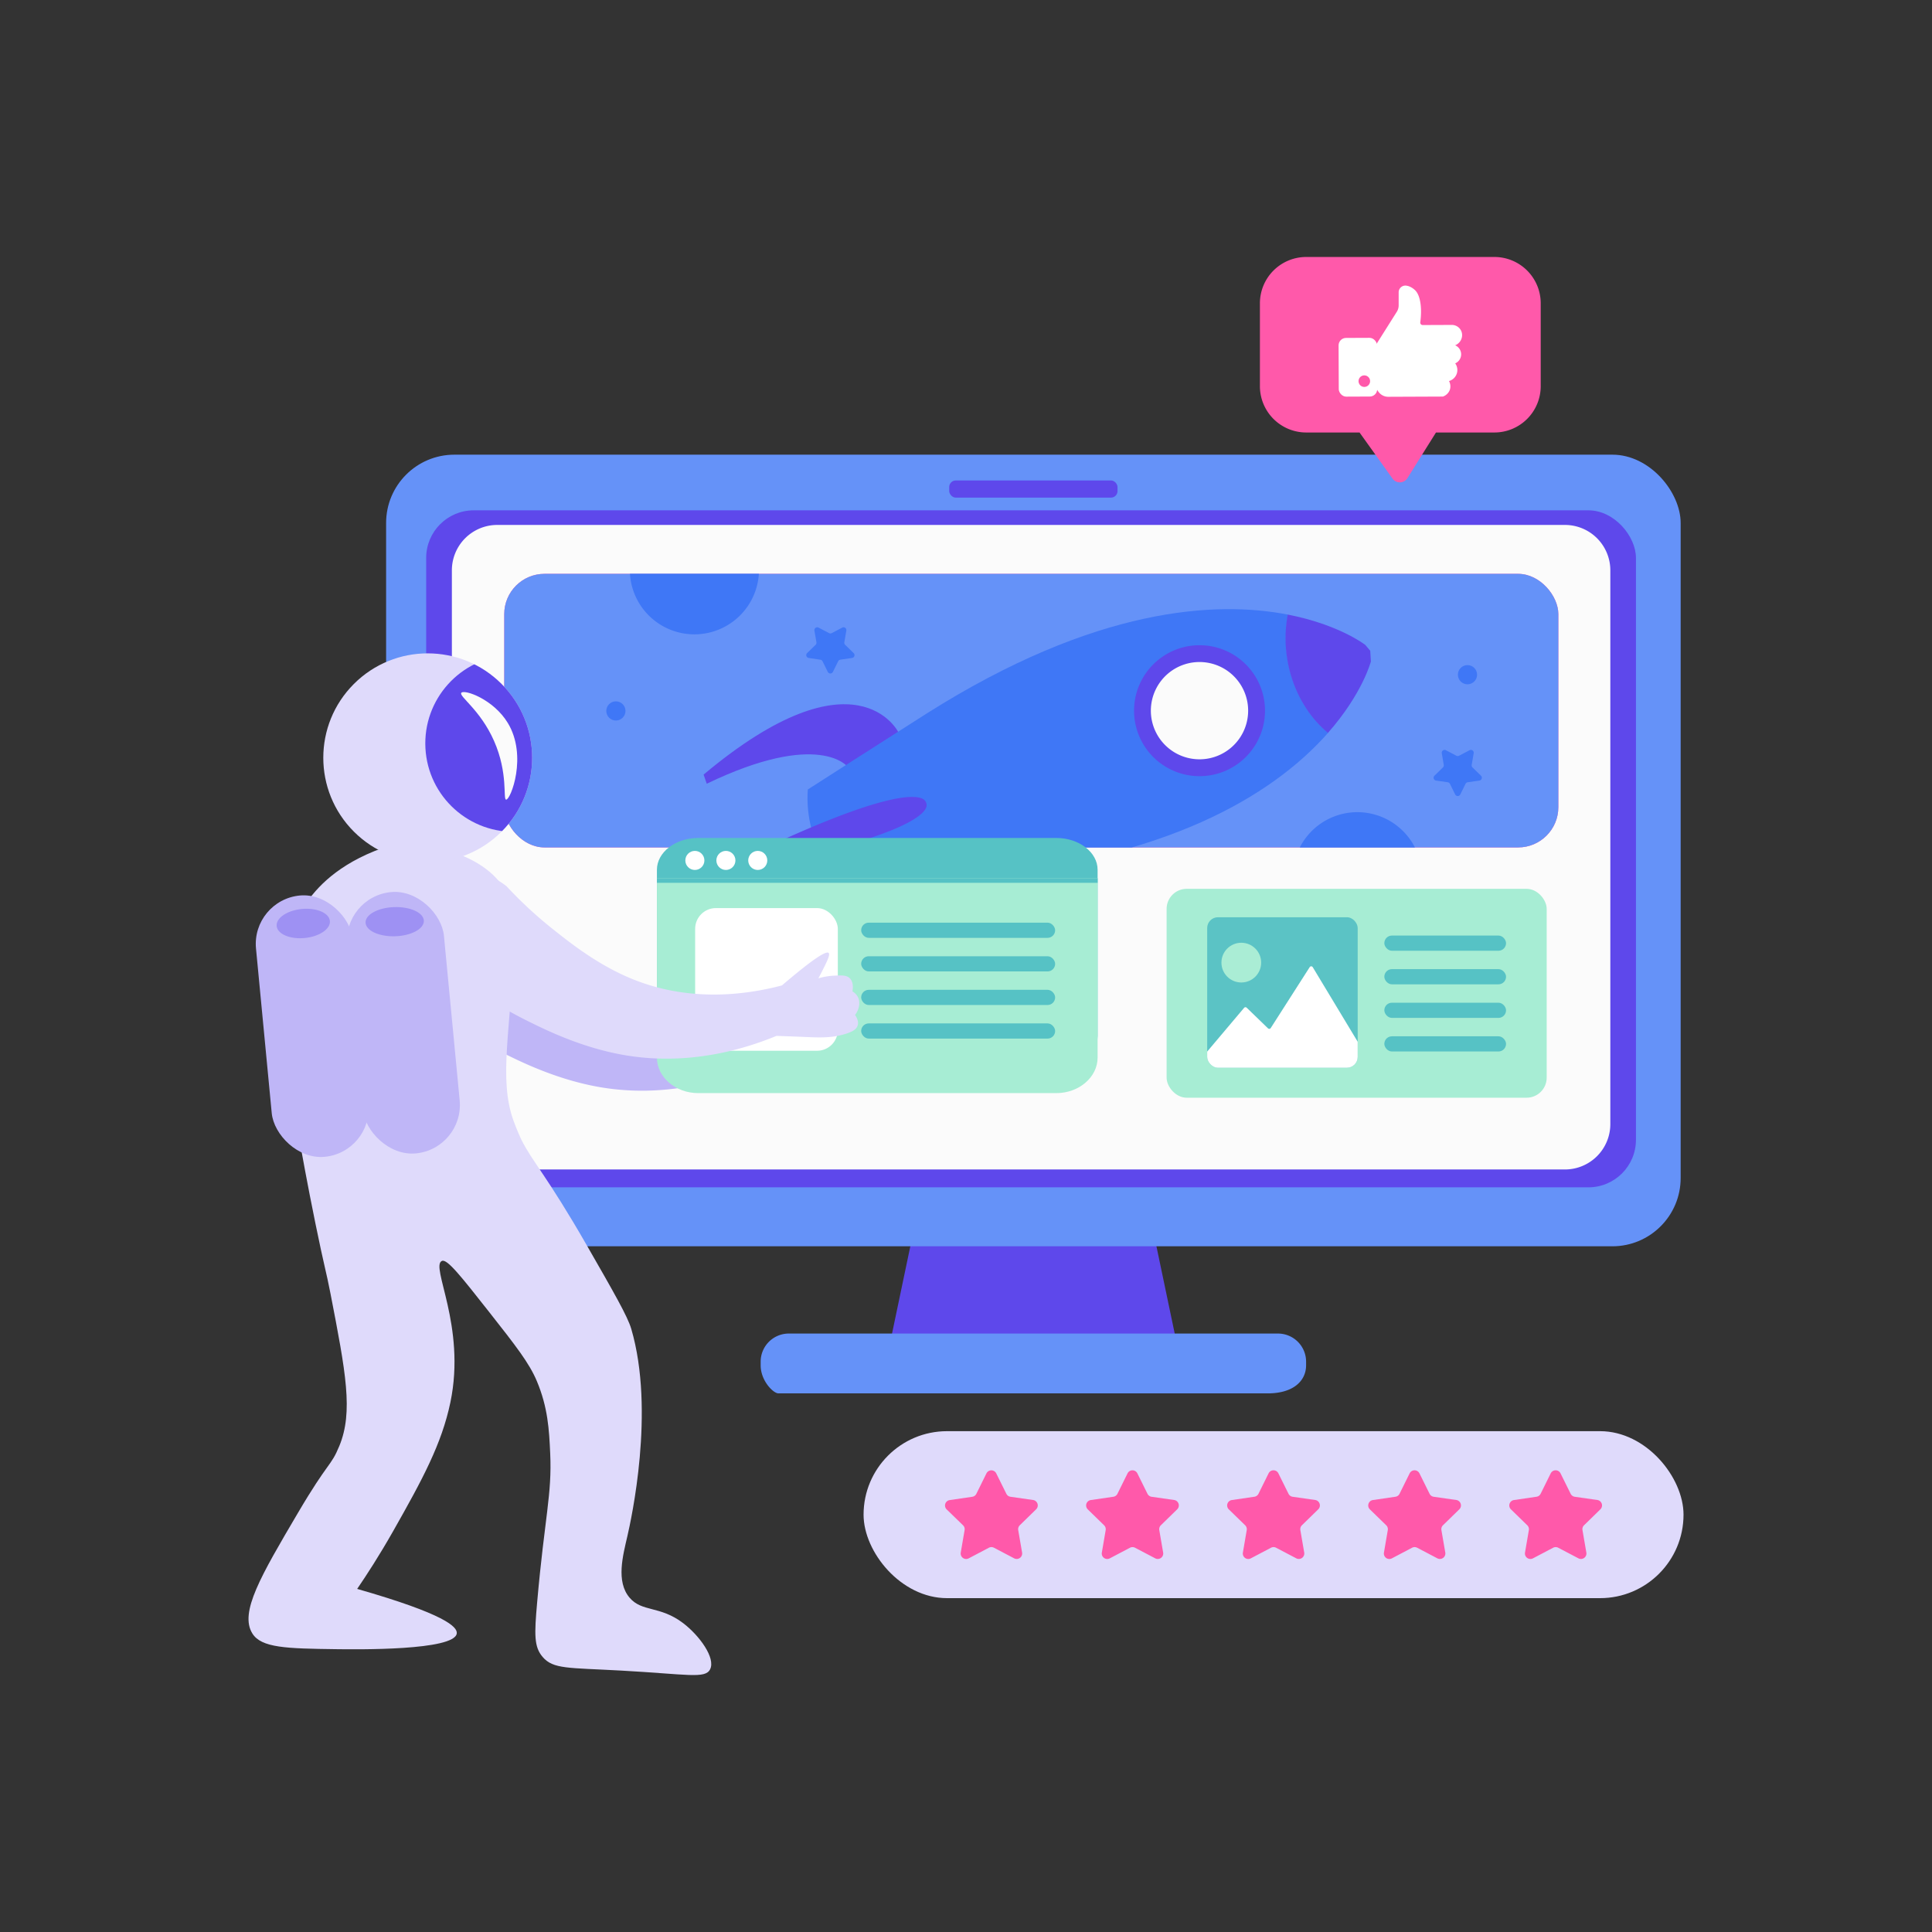 <svg xmlns="http://www.w3.org/2000/svg" xmlns:xlink="http://www.w3.org/1999/xlink" viewBox="0 0 1800 1800"><rect x="0" y="0" width="1800" height="1800" fill="#333333" stroke="none"/><defs><style>.cls-1{fill:#6592f8;}.cls-2{fill:none;}.cls-3{fill:#5e48eb;}.cls-4{fill:#fbfbfb;}.cls-5{fill:#ff59aa;}.cls-6{fill:#bfb6f7;}.cls-7{clip-path:url(#clip-path);}.cls-8{fill:#5bc3c5;}.cls-9{fill:#3f77f6;}.cls-10{fill:#56c2c5;}.cls-11{fill:#a7edd4;}.cls-12{fill:#fff;}.cls-13{fill:#dfdafb;}.cls-14{fill:#9e91f3;}.cls-15{clip-path:url(#clip-path-2);}.cls-16{clip-path:url(#clip-path-3);}.cls-17{fill:#aaedd5;}</style><clipPath id="clip-path"><rect class="cls-1" x="469.8" y="534.64" width="982.06" height="254.89" rx="37.49"></rect></clipPath><clipPath id="clip-path-2"><circle class="cls-2" cx="398.5" cy="706.01" r="97.29" transform="translate(-382.51 488.57) rotate(-45)"></circle></clipPath><clipPath id="clip-path-3"><rect class="cls-2" x="1124.71" y="854.57" width="140.22" height="140.22" rx="10.04"></rect></clipPath></defs><g id="Layer_15" data-name="Layer 15"><polygon class="cls-3" points="1102.88 1282.63 822.67 1282.63 858.9 1109.71 1066.65 1109.71 1102.88 1282.63"></polygon><rect class="cls-1" x="359.73" y="423.61" width="1206.1" height="737.53" rx="63.61"></rect><rect class="cls-3" x="397.07" y="475.46" width="1127.11" height="630.75" rx="44.31"></rect><path class="cls-4" d="M463.26,489.07H1458a42.31,42.31,0,0,1,42.31,42.31v515.88a42.31,42.31,0,0,1-42.31,42.31H463.26A42.31,42.31,0,0,1,421,1047.25V531.37A42.3,42.3,0,0,1,463.26,489.07Z"></path><path class="cls-1" d="M1181.14,1298.17H725.24c-4.79,0-16.55-11.76-16.55-26.13v-3.46a26.21,26.21,0,0,1,26.14-26.14h455.89a26.21,26.21,0,0,1,26.14,26.14V1272C1216.86,1286.41,1205.1,1298.17,1181.14,1298.17Z"></path><rect class="cls-3" x="884.37" y="447.64" width="156.8" height="15.97" rx="6.08"></rect><rect class="cls-5" x="469.8" y="534.64" width="982.07" height="254.89" rx="37.49"></rect><path class="cls-6" d="M766.41,992.59c-13.55,4.66-26.37,3.94-39,3.39-5.69-.25-15-.62-26.87-1-31.68,13.05-82.3,27.69-140.11,18.14-40.76-6.73-75.22-23.85-92.1-32.25A402.21,402.21,0,0,1,401,938.66c-25.69-16.39-37.67-43.58-30.83-65.25,5.29-16.72,20.08-24.75,21.83-25.66,17.27-9,39.64-6,57.09,7.84a389.07,389.07,0,0,0,43.08,39.84c16.92,13.42,45.49,36.35,81,49.2,51.21,18.56,100.5,11.76,132.52,3.32,31.86-27.21,41.46-32.06,43.51-30.29,1.79,1.54-1.85,8.69-6.39,17.68-1.29,2.56-2.42,4.62-3.17,6a63.2,63.2,0,0,1,14.64-2.45c7.23-.34,11.66-.56,14.65,2.45,3.79,3.79,2.81,10.25,2.45,12.2a13,13,0,0,1,4.88,4.89c2.7,4.93,1.69,11.6-2.44,17.09,1,1.45,3.73,5.63,2.44,9.76C775,989.06,771,991,766.41,992.59Z"></path><rect class="cls-1" x="469.8" y="534.64" width="982.06" height="254.89" rx="37.49"></rect><g class="cls-7"><path class="cls-3" d="M837,682.22s-39.17-79.68-181.48,39.45l2.94,8.5c104.9-50.43,131.34-15.73,131.34-15.73h0q22.25-16.71,45.69-31.28Z"></path><path class="cls-8" d="M886.51,817.44s18.34,86.65-168.28,77.62l-2.94-8.5c114.39-23,113.83-66.34,113.83-66.34h0q28-.11,55.61-2.61Z"></path><path class="cls-9" d="M1237.45,682.64c-31.21-26-45-70-37.4-110-66.5-12.94-178.86-7.57-336.28,91.86-33.16,21-111.15,71.05-111.15,71.05-3.77,52.4,31.14,91.32,31.14,91.32s92.35-8,131.39-11.65C1100.44,797.82,1192.67,733.49,1237.45,682.64Z"></path><circle class="cls-4" cx="1118.65" cy="661.74" r="48.56" transform="translate(16.98 1351.37) rotate(-62.65)"></circle><path class="cls-3" d="M863.16,751.55h0a6.75,6.75,0,0,0-2.25-6.5h0c-6.69-5.13-37.15-9.3-175.85,58.16l2.68,7.75C839.48,781.21,861,759.62,863.16,751.55Z"></path><path class="cls-3" d="M1237.22,682.83h0c32.37-36.78,40-66.53,40-66.53l-.6-10-4.67-5.49s-24.17-18.88-72.2-28.22C1192.13,612.63,1205.94,656.74,1237.22,682.83Z"></path><path class="cls-3" d="M1175.31,642.44a61,61,0,1,0-38.06,77.44A61,61,0,0,0,1175.31,642.44Zm-100.65,34.31A45.32,45.32,0,1,1,1132.19,705,45.32,45.32,0,0,1,1074.66,676.75Z"></path></g><path class="cls-10" d="M1022.61,810.34V965.19c0,16.3-17.32,29.63-38.49,29.63H650.52c-21.17,0-38.48-13.33-38.48-29.63V810.34c0-16.3,17.31-29.63,38.48-29.63h333.6C1005.29,780.71,1022.61,794,1022.61,810.34Z"></path><path class="cls-11" d="M1022.61,818.27V985.34c0,18.2-17.32,33.09-38.49,33.09H650.52c-21.17,0-38.48-14.89-38.48-33.09V818.27Z"></path><circle class="cls-12" cx="647.39" cy="801.64" r="8.88"></circle><circle class="cls-12" cx="676.3" cy="801.64" r="8.88"></circle><circle class="cls-12" cx="705.99" cy="801.64" r="8.88"></circle><rect class="cls-10" x="612.04" y="818.27" width="410.57" height="4.23"></rect><rect class="cls-10" x="802.34" y="859.62" width="180.71" height="14.15" rx="7.07"></rect><rect class="cls-10" x="802.34" y="890.91" width="180.71" height="14.15" rx="7.07"></rect><rect class="cls-10" x="802.34" y="922.19" width="180.71" height="14.15" rx="7.07"></rect><rect class="cls-10" x="802.34" y="953.48" width="180.71" height="14.15" rx="7.07"></rect><rect class="cls-12" x="647.65" y="846.04" width="132.93" height="132.93" rx="19.35"></rect><path class="cls-13" d="M425.88,795.35c4.15,1.46,27.85,9.83,41.59,29,8.65,12.09,11.35,25.69,10.57,62.23-1.52,71.25-13.88,117.76.29,157.31,3.18,8.89,7.31,17.73,7.31,17.73,10.2,20.55,23.9,33.84,60.92,98.36,25.45,44.32,38.16,66.47,41.57,78.09,22.42,76.31-.13,178-3.58,193-4.14,18-10.86,42.3,2,57.44,11.52,13.62,28.22,7.26,49.86,23.68,15.16,11.51,30.56,32.57,25.15,43.13-4.6,9-21.16,4.51-82.85,1.13-49.5-2.73-63.32-1.21-73.17-12.74-8.05-9.42-7.73-20.86-5.11-50.57,7.13-80.83,13.94-100.45,12.18-139.13-1-22.06-2.13-42.69-12.44-67.24-7-16.74-19.61-32.88-44.48-64.46-26-33-39-49.54-43.91-47.56-11.38,4.62,22.69,60.46,7.86,131.68-8.07,38.75-25.94,71.79-53.42,120.23-12.92,22.78-24.83,41.06-33.45,53.69,81.83,23.41,93.58,35.37,92.78,41.5-2.09,16.08-93.28,14.9-112.31,14.65-46.39-.6-69.75-1.17-78.13-14.65-12.15-19.54,7.85-53.52,42.56-112.47,28.66-48.68,30.43-42.68,38.48-62.21,13.11-31.83,6-68.49-8.21-141.82-4.27-22-5.57-23.84-14.07-65.49-7.76-38-13.07-67.82-14.42-75.63-17.25-99.77-30-173.18,7.55-225.24,10.73-14.89,32.37-37.51,77.75-51.71,5.42,0,13,.13,22,.94C398,789.25,412.25,790.53,425.88,795.35Z"></path><path class="cls-13" d="M789.3,962.74c-13.55,4.66-26.37,3.93-39.06,3.39-5.68-.25-15-.62-26.86-1-31.68,13.05-82.3,27.69-140.11,18.14-40.76-6.73-75.22-23.86-92.1-32.25a402.21,402.21,0,0,1-67.32-42.26c-25.69-16.39-37.67-43.58-30.83-65.25,5.29-16.72,20.08-24.75,21.83-25.66,17.27-9,39.64-6,57.09,7.84A390,390,0,0,0,515,865.58c16.92,13.42,45.48,36.35,81,49.2,51.21,18.56,100.5,11.76,132.52,3.31C760.36,890.89,770,886,772,887.81c1.79,1.54-1.85,8.69-6.39,17.68-1.29,2.55-2.42,4.62-3.17,6A63.83,63.83,0,0,1,777.09,909c7.23-.34,11.66-.56,14.65,2.44,3.79,3.8,2.81,10.26,2.45,12.21a13,13,0,0,1,4.88,4.89c2.7,4.93,1.69,11.6-2.44,17.09,1,1.44,3.73,5.63,2.44,9.76C797.89,959.2,793.92,961.15,789.3,962.74Z"></path><rect class="cls-6" x="245.57" y="833.8" width="90.58" height="244.56" rx="45.29" transform="translate(671.43 1880.12) rotate(174.54)"></rect><ellipse class="cls-14" cx="282.61" cy="860.37" rx="24.91" ry="13.59" transform="translate(-80.64 30.82) rotate(-5.46)"></ellipse><rect class="cls-6" x="330.5" y="830.62" width="90.58" height="244.56" rx="45.29" transform="translate(840.61 1865.69) rotate(174.54)"></rect><ellipse class="cls-14" cx="367.71" cy="858.72" rx="27.17" ry="13.59" transform="translate(-26.61 11.89) rotate(-1.79)"></ellipse><g class="cls-15"><circle class="cls-13" cx="398.5" cy="706.01" r="97.29" transform="translate(-382.51 488.57) rotate(-45)"></circle><circle class="cls-3" cx="478.63" cy="692.62" r="82.35" transform="translate(-35.86 26.2) rotate(-3.02)"></circle></g><path class="cls-4" d="M471.57,745c-3.17-.17,2.15-24.35-11.32-54.79-12.86-29.05-33-41.54-30.44-44.74,2.74-3.42,29.93,5.87,43.4,28.26C491.65,704.38,475.71,745.21,471.57,745Z"></path><rect class="cls-11" x="1086.9" y="828.1" width="354.12" height="194.61" rx="18.72"></rect><g class="cls-16"><rect class="cls-8" x="1124.71" y="854.57" width="140.22" height="140.22" rx="10.04"></rect><circle class="cls-17" cx="1156.49" cy="896.85" r="18.51"></circle><path class="cls-12" d="M1108.37,999.09,1159.08,939a1.68,1.68,0,0,1,2.45-.13l19.83,19.21a1.67,1.67,0,0,0,2.57-.3l36.27-56.7a1.67,1.67,0,0,1,2.84,0q31,51.42,62,102.83a1.68,1.68,0,0,1-1.48,2.54l-173.92-4.64A1.67,1.67,0,0,1,1108.37,999.09Z"></path></g><rect class="cls-10" x="1289.75" y="871.64" width="113.4" height="14.15" rx="7.07"></rect><rect class="cls-10" x="1289.75" y="902.92" width="113.4" height="14.15" rx="7.07"></rect><rect class="cls-10" x="1289.75" y="934.2" width="113.4" height="14.15" rx="7.07"></rect><rect class="cls-10" x="1289.75" y="965.49" width="113.4" height="14.15" rx="7.07"></rect><path class="cls-9" d="M774.88,589.88l9.78-5.15a2.65,2.65,0,0,1,3.85,2.8l-1.87,10.89a2.67,2.67,0,0,0,.77,2.35l7.91,7.71a2.65,2.65,0,0,1-1.47,4.53l-10.94,1.59a2.63,2.63,0,0,0-2,1.45L776,626a2.66,2.66,0,0,1-4.76,0l-4.89-9.91a2.66,2.66,0,0,0-2-1.45L753.44,613a2.66,2.66,0,0,1-1.47-4.53l7.92-7.71a2.66,2.66,0,0,0,.76-2.35l-1.87-10.89a2.66,2.66,0,0,1,3.85-2.8l9.78,5.15A2.69,2.69,0,0,0,774.88,589.88Z"></path><path class="cls-9" d="M1359.37,704.1l9.78-5.14a2.65,2.65,0,0,1,3.85,2.79l-1.87,10.89a2.67,2.67,0,0,0,.77,2.35l7.91,7.72a2.65,2.65,0,0,1-1.47,4.52l-10.94,1.59a2.65,2.65,0,0,0-2,1.45l-4.89,9.91a2.66,2.66,0,0,1-4.76,0l-4.89-9.91a2.69,2.69,0,0,0-2-1.45l-10.94-1.59a2.65,2.65,0,0,1-1.47-4.52l7.92-7.72a2.66,2.66,0,0,0,.76-2.35l-1.87-10.89a2.65,2.65,0,0,1,3.85-2.79l9.78,5.14A2.69,2.69,0,0,0,1359.37,704.1Z"></path><circle class="cls-9" cx="1367.22" cy="628.6" r="8.94"></circle><circle class="cls-9" cx="573.81" cy="662.36" r="8.94"></circle><path class="cls-9" d="M1318.22,789.53H1211a60.19,60.19,0,0,1,107.24,0Z"></path><path class="cls-9" d="M707,534.64a60.16,60.16,0,0,1-120.08,0Z"></path><path class="cls-5" d="M1435.45,282.59v77.18a43.17,43.17,0,0,1-43.17,43.17h-54.41q-13.3,21.26-26.6,42.54a8.37,8.37,0,0,1-13.9.41q-15.34-21.48-30.72-42.95H1217a43.17,43.17,0,0,1-43.17-43.17V282.59A43.17,43.17,0,0,1,1217,239.42h175.3A43.17,43.17,0,0,1,1435.45,282.59Z"></path><path class="cls-12" d="M1281.68,321.72l19.7-31.24a11.21,11.21,0,0,0,1.72-6l0-12.13a6.25,6.25,0,0,1,7.11-6.21,13.52,13.52,0,0,1,2.22.5,16.83,16.83,0,0,1,6.18,3.95c4.53,4.56,6.48,15.8,4.63,29.7a2.25,2.25,0,0,0,2.24,2.55l27-.11a9.58,9.58,0,0,1,9.11,6.07,10,10,0,0,1,.62,3.9,10.32,10.32,0,0,1-6.5,9,9.14,9.14,0,0,1,.07,16.83A10.64,10.64,0,0,1,1350,355a10.3,10.3,0,0,1,.81,8.09,10.52,10.52,0,0,1-6.52,6.38l-50.9.21a11.09,11.09,0,0,1-8.24-3.63h0a16.18,16.18,0,0,1-3.3-5.57Z"></path><rect class="cls-12" x="1247.19" y="314.86" width="35.82" height="54.69" rx="6.93" transform="translate(-1.4 5.24) rotate(-0.24)"></rect><circle class="cls-5" cx="1271.1" cy="355.11" r="5.39"></circle><rect class="cls-13" x="804.57" y="1333.39" width="763.93" height="155.57" rx="77.79"></rect><path class="cls-5" d="M941.49,1394.51l21,3a5.1,5.1,0,0,1,2.83,8.7l-15.2,14.83a5.11,5.11,0,0,0-1.47,4.51l3.61,20.93a5.1,5.1,0,0,1-7.4,5.38l-18.8-9.87a5.11,5.11,0,0,0-4.75,0l-18.79,9.89a5.1,5.1,0,0,1-7.41-5.37l3.58-20.93a5.08,5.08,0,0,0-1.47-4.52L882,1406.29a5.1,5.1,0,0,1,2.82-8.7l21-3.07a5.1,5.1,0,0,0,3.84-2.79l9.38-19a5.1,5.1,0,0,1,9.15,0l9.41,19A5.11,5.11,0,0,0,941.49,1394.51Z"></path><path class="cls-5" d="M1072.92,1394.51l21,3a5.1,5.1,0,0,1,2.83,8.7l-15.2,14.83a5.08,5.08,0,0,0-1.47,4.51l3.6,20.93a5.09,5.09,0,0,1-7.39,5.38L1057.5,1442a5.09,5.09,0,0,0-4.74,0l-18.8,9.89a5.1,5.1,0,0,1-7.4-5.37l3.58-20.93a5.13,5.13,0,0,0-1.47-4.52l-15.21-14.81a5.1,5.1,0,0,1,2.82-8.7l21-3.07a5.08,5.08,0,0,0,3.84-2.79l9.39-19a5.1,5.1,0,0,1,9.15,0l9.41,19A5.11,5.11,0,0,0,1072.92,1394.51Z"></path><path class="cls-5" d="M1204.34,1394.51l21,3a5.1,5.1,0,0,1,2.83,8.7l-15.2,14.83a5.08,5.08,0,0,0-1.46,4.51l3.6,20.93a5.1,5.1,0,0,1-7.4,5.38l-18.8-9.87a5.11,5.11,0,0,0-4.75,0l-18.79,9.89a5.09,5.09,0,0,1-7.4-5.37l3.58-20.93a5.13,5.13,0,0,0-1.47-4.52l-15.22-14.81a5.1,5.1,0,0,1,2.82-8.7l21-3.07a5.08,5.08,0,0,0,3.84-2.79l9.39-19a5.09,5.09,0,0,1,9.14,0l9.41,19A5.12,5.12,0,0,0,1204.34,1394.51Z"></path><path class="cls-5" d="M1335.77,1394.51l21,3a5.1,5.1,0,0,1,2.83,8.7l-15.2,14.83a5.11,5.11,0,0,0-1.47,4.51l3.61,20.93a5.1,5.1,0,0,1-7.4,5.38l-18.8-9.87a5.11,5.11,0,0,0-4.75,0l-18.79,9.89a5.1,5.1,0,0,1-7.41-5.37l3.58-20.93a5.08,5.08,0,0,0-1.47-4.52l-15.21-14.81a5.1,5.1,0,0,1,2.82-8.7l21-3.07a5.07,5.07,0,0,0,3.83-2.79l9.39-19a5.1,5.1,0,0,1,9.15,0l9.41,19A5.11,5.11,0,0,0,1335.77,1394.51Z"></path><path class="cls-5" d="M1467.2,1394.51l21,3a5.1,5.1,0,0,1,2.83,8.7l-15.2,14.83a5.08,5.08,0,0,0-1.47,4.51l3.6,20.93a5.09,5.09,0,0,1-7.39,5.38l-18.81-9.87a5.09,5.09,0,0,0-4.74,0l-18.8,9.89a5.1,5.1,0,0,1-7.4-5.37l3.58-20.93a5.13,5.13,0,0,0-1.47-4.52l-15.21-14.81a5.1,5.1,0,0,1,2.82-8.7l21-3.07a5.08,5.08,0,0,0,3.84-2.79l9.39-19a5.1,5.1,0,0,1,9.15,0l9.41,19A5.11,5.11,0,0,0,1467.2,1394.51Z"></path></g></svg>